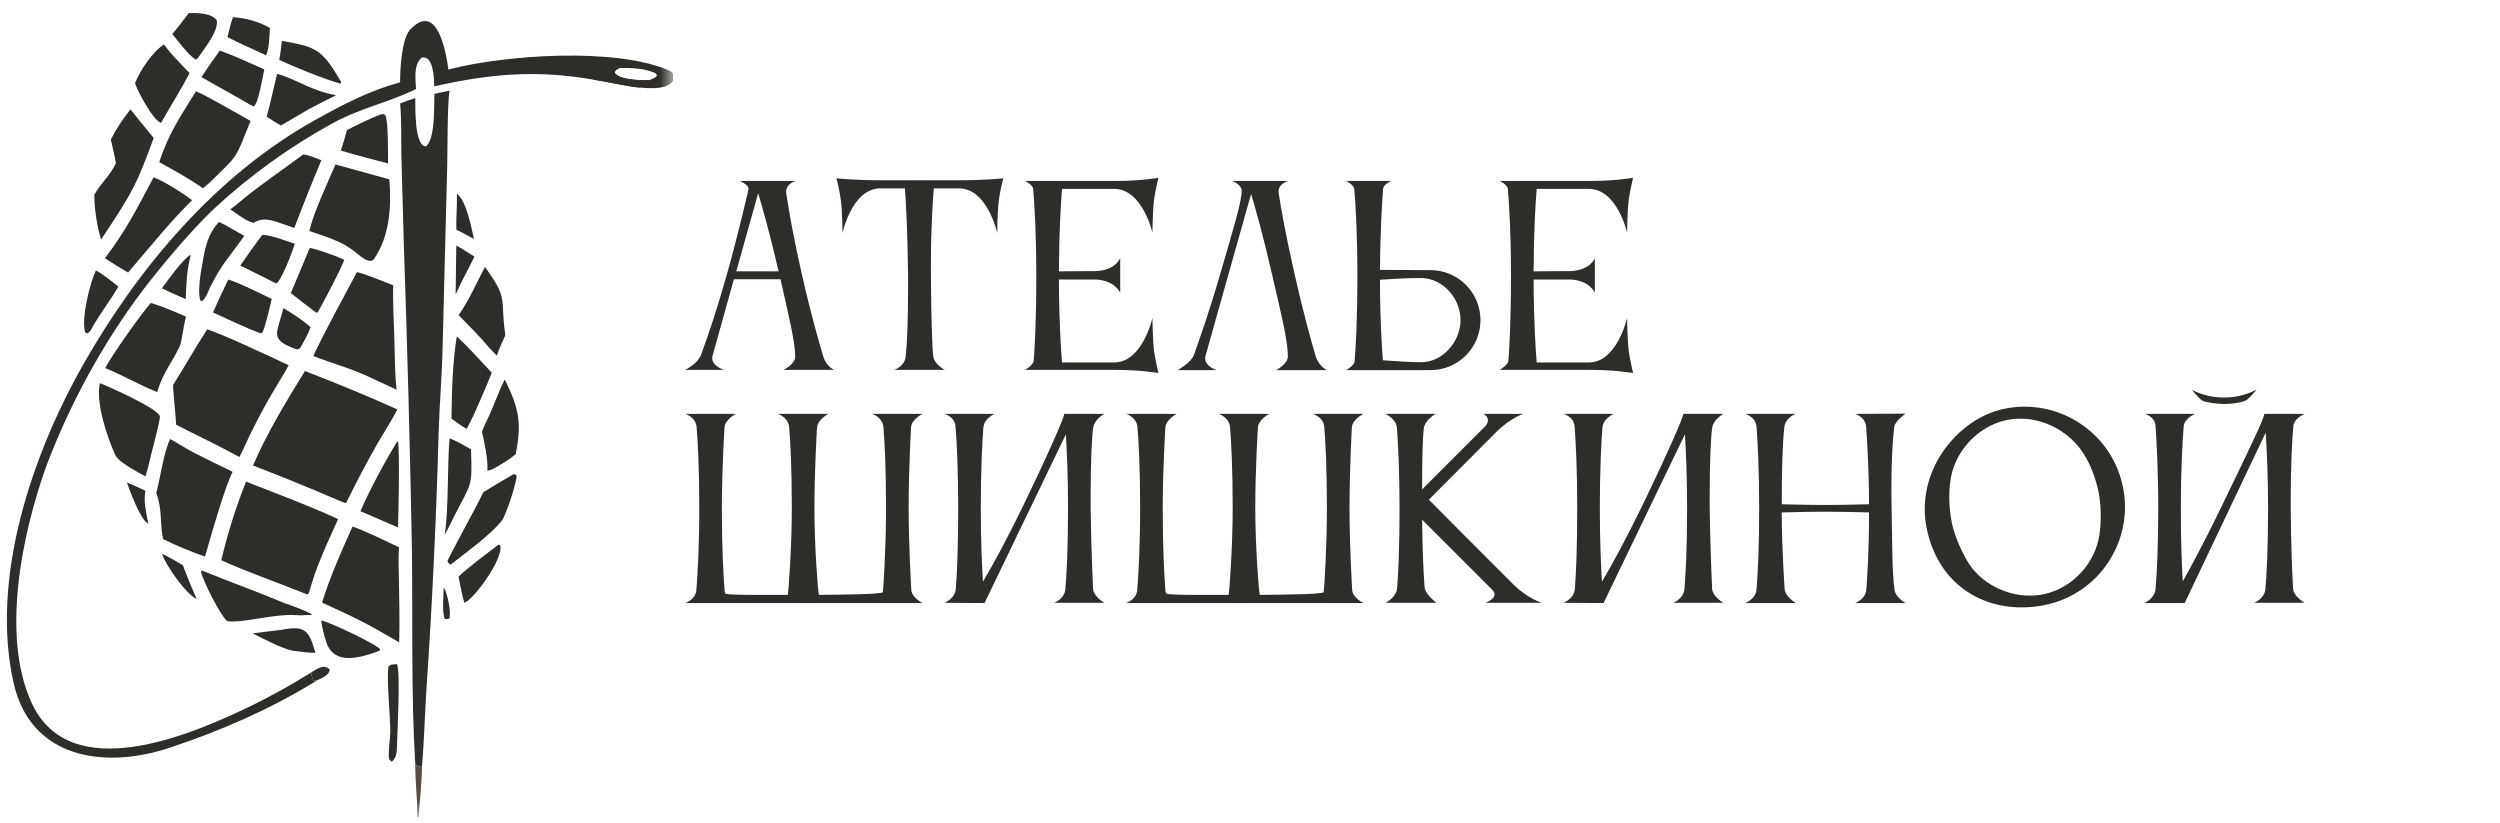 <?xml version="1.0" encoding="UTF-8"?> <svg xmlns="http://www.w3.org/2000/svg" width="161" height="53" viewBox="0 0 161 53" fill="none"><g clip-path="url(#clip0_51_51)"><mask id="mask0_51_51" style="mask-type:luminance" maskUnits="userSpaceOnUse" x="0" y="0" width="44" height="53"><path d="M43.346 0H0V52.635H43.346V0Z" fill="white"></path></mask><g mask="url(#mask0_51_51)"><path d="M27.976 6.04L28.948 5.837C28.799 6.813 28.831 9.637 28.798 10.771L28.507 22.23C28.472 24.087 28.31 25.932 28.251 27.776C28.1 33.349 27.835 38.919 27.457 44.482C27.356 46.082 27.313 47.727 27.18 49.319L26.852 49.383L26.736 49.082C26.471 44.677 26.584 39.789 26.527 35.337C26.405 28.767 26.23 22.197 26.002 15.629L25.848 9.969C25.831 9.015 25.863 7.566 25.766 6.667C26.115 6.528 26.38 6.424 26.744 6.315C26.751 6.885 26.681 9.463 27.446 9.423C27.937 8.957 27.945 7.547 27.963 6.874C27.97 6.596 27.974 6.318 27.976 6.04Z" fill="#2F2D29"></path><path d="M25.768 5.301C25.752 4.494 25.881 2.481 26.395 1.927C28.212 -0.033 28.754 3.587 28.878 4.478C28.952 4.458 29.026 4.439 29.101 4.421C32.572 3.553 39.616 3.023 43.114 4.545C43.303 4.627 43.392 4.821 43.435 5.016C43.192 5.822 41.826 5.695 41.167 5.636C40.374 5.565 39.071 5.256 38.187 5.123C34.499 4.491 31.582 4.748 27.964 5.561C27.952 5.074 27.925 3.521 27.149 3.714C26.622 4.2 26.762 5.071 26.791 5.733C25.044 6.597 23.244 6.937 21.391 7.953C18.636 9.466 16.078 11.313 13.773 13.453C12.349 14.8 10.397 17.111 9.195 18.697C6.641 22.069 4.469 26.068 2.98 30.025C1.425 34.359 0.065 40.893 2.013 45.215C4.502 50.738 12.433 47.283 16.342 45.374C17.61 44.746 18.845 44.054 20.044 43.302C20.091 43.535 20.079 43.681 20.213 43.833L20.407 43.822C17.48 45.646 14.161 47.086 10.899 48.164C6.758 49.533 1.973 48.89 0.871 43.965C-0.631 37.249 2.051 29.312 5.35 23.494C8.913 17.21 13.934 11.266 20.301 7.724C22.106 6.721 23.765 5.847 25.768 5.301ZM41.82 5.164C42.058 5.044 42.203 5.034 42.317 4.848L42.208 4.713C41.544 4.399 40.613 4.36 39.89 4.383C39.663 4.521 39.659 4.47 39.578 4.671C39.847 5.159 41.313 5.183 41.82 5.164Z" fill="#2F2D29"></path><path d="M38.187 5.123C38.293 4.268 39.254 4.301 39.889 4.383C39.662 4.521 39.659 4.47 39.578 4.671C39.846 5.159 41.312 5.183 41.82 5.164C41.584 5.36 41.441 5.497 41.166 5.636C40.374 5.565 39.071 5.256 38.187 5.123Z" fill="#2F2D29"></path><path d="M19.639 23.893C21.837 24.756 23.414 25.386 25.584 26.366C25.45 26.709 24.591 28.066 24.324 28.535C23.607 29.805 22.926 31.095 22.283 32.404C21.927 32.306 20.656 31.732 20.258 31.566C18.943 31.021 17.622 30.491 16.295 29.976C17.159 27.949 18.487 25.757 19.639 23.893Z" fill="#2F2D29"></path><path d="M13.345 21.207C14.497 21.593 17.395 22.961 18.588 23.52C18.45 23.796 18.266 24.1 18.104 24.364C17.205 25.831 16.415 27.279 15.705 28.846C15.633 29.021 15.504 29.255 15.415 29.43C14.121 28.718 12.671 28.034 11.344 27.356C11.301 26.5 11.178 25.675 11.144 24.799C11.896 23.602 12.569 22.401 13.345 21.207Z" fill="#2F2D29"></path><path d="M15.847 31.016C17.517 31.676 20.227 32.692 21.774 33.432C21.076 34.975 20.363 36.473 19.917 38.11L19.875 38.228L19.769 38.276C18.039 37.576 15.897 36.833 14.252 36.08C14.658 34.355 15.191 32.662 15.847 31.016Z" fill="#2F2D29"></path><path d="M22.989 17.522C23.483 17.633 24.819 18.17 25.326 18.378C25.283 19.424 25.373 20.874 25.4 21.943C25.422 22.812 25.432 24.301 25.546 25.101L23.75 24.265C22.436 23.663 21.449 23.43 20.173 22.927C20.98 21.223 22.085 19.217 22.989 17.522Z" fill="#2F2D29"></path><path d="M22.701 33.914C23.171 34.029 25.174 34.994 25.701 35.252L25.69 35.386C25.641 35.964 25.684 36.781 25.691 37.376C25.708 38.715 25.752 40.024 25.708 41.365L24.593 40.727C23.215 39.932 22.178 39.468 20.742 38.808C21.218 37.224 22.027 35.415 22.701 33.914Z" fill="#2F2D29"></path><path d="M10.961 28.276C11.452 28.535 11.95 28.878 12.474 29.147C13.309 29.575 14.137 29.976 14.982 30.383C14.535 31.23 13.659 34.23 13.385 35.214L13.2 35.847C12.28 35.522 11.379 35.145 10.502 34.717C10.277 33.642 10.472 32.837 10.062 31.75C10.318 30.82 10.559 29.033 10.961 28.276Z" fill="#2F2D29"></path><path d="M21.605 10.591L25.076 11.552C25.211 13.301 25.109 15.235 24.047 16.735C23.827 16.846 23.897 16.811 23.593 16.748C23.308 16.595 23.097 16.414 22.849 16.21C21.997 15.514 20.945 15.239 19.923 14.874C20.187 13.704 21.108 11.748 21.605 10.591Z" fill="#2F2D29"></path><path d="M12.619 5.881C13.13 6.061 15.488 7.432 16.138 7.789C15.096 10.355 15.406 9.888 13.517 11.746L13.07 12.127C12.167 11.489 11.224 10.978 10.257 10.447C10.834 8.63 11.636 7.475 12.619 5.881Z" fill="#2F2D29"></path><path d="M9.711 19.512C10.285 19.671 11.45 20.149 11.987 20.397C11.796 20.974 11.732 21.981 11.558 22.337C10.966 23.548 10.54 23.906 10.12 25.25L9.581 25.021C8.625 24.595 7.779 24.113 6.776 23.704C7.176 22.912 9.113 20.171 9.711 19.512Z" fill="#2F2D29"></path><path d="M6.436 24.678C7.006 24.898 10.289 26.355 10.298 26.832C10.306 27.182 9.668 29.439 9.551 30.053L9.369 30.681C8.846 30.389 7.651 29.784 7.428 29.305C6.895 28.162 6.145 25.881 6.436 24.678Z" fill="#2F2D29"></path><path d="M8.404 7.046C8.896 7.664 9.394 8.277 9.898 8.885C8.848 11.76 8.545 12.361 6.864 14.892L6.506 15.426C6.253 14.585 6.062 13.402 6.077 12.529C6.524 11.762 7.057 11.336 7.464 10.526C7.404 10.094 7.235 9.422 7.137 8.986C7.522 8.235 7.884 7.702 8.404 7.046Z" fill="#2F2D29"></path><path d="M19.528 9.948C19.881 9.977 20.351 10.188 20.696 10.32C20.088 11.763 19.508 13.217 18.955 14.681L18.392 14.489C17.698 14.254 17.105 13.957 16.452 14.281L16.37 14.344C16.022 14.367 15.166 13.708 14.828 13.477C15.141 13.27 15.464 12.975 15.762 12.736C16.982 11.757 18.27 10.877 19.528 9.948Z" fill="#2F2D29"></path><path d="M9.891 11.416C10.602 11.689 11.759 12.432 12.373 12.889C11.02 14.229 10.008 15.488 8.776 16.927L8.25 17.553C7.751 17.269 7.243 16.941 6.754 16.636C8.148 14.795 8.834 13.404 9.891 11.416Z" fill="#2F2D29"></path><path d="M18.76 39.605C17.358 39.599 15.716 40.116 14.64 40.009C14.215 39.686 13.044 37.361 12.94 36.816L13.012 36.746C14.801 37.472 16.651 38.136 18.414 38.88C19.035 39.108 19.519 39.281 20.115 39.577C19.593 39.631 19.288 39.622 18.76 39.605Z" fill="#2F2D29"></path><path d="M18.414 38.88C19.035 39.108 19.519 39.281 20.115 39.577C19.593 39.631 19.287 39.622 18.759 39.605L18.674 39.498L18.99 39.329L19 39.27C18.724 39.14 18.617 39.105 18.414 38.88Z" fill="#2F2D29"></path><path d="M10.558 2.863C11.151 3.655 11.555 4.004 12.206 4.709C11.754 5.606 10.895 6.976 10.37 7.917C9.876 7.78 8.868 5.894 8.695 5.36C9.018 4.544 9.802 3.351 10.558 2.863Z" fill="#2F2D29"></path><path d="M31.232 17.191C32.782 19.329 32.187 19.133 32.544 21.59C32.32 22.071 32.166 22.406 31.995 22.907L31.427 22.311C30.981 21.742 30.051 20.83 29.529 20.292C30.12 19.508 30.744 18.115 31.232 17.191Z" fill="#2F2D29"></path><path d="M29.416 21.671C29.851 22.019 31.245 23.55 31.669 24C31.347 24.849 30.886 25.85 30.52 26.697L30.057 27.622C29.653 27.387 29.446 27.236 29.075 26.958C29.098 25.227 29.139 23.376 29.416 21.671Z" fill="#2F2D29"></path><path d="M33.048 30.552C33.207 30.543 33.131 30.522 33.27 30.628C33.29 31.035 32.585 33.186 32.33 33.513C31.604 34.446 29.954 35.621 29.018 36.366L28.87 36.255C28.854 36.208 28.837 36.16 28.82 36.112C29.406 34.91 30.595 32.818 31.123 31.701C31.728 31.317 32.426 30.92 33.048 30.552Z" fill="#2F2D29"></path><path d="M32.498 24.456C32.511 24.471 32.525 24.486 32.538 24.501C33.474 26.394 33.582 27.327 33.215 29.248C32.76 29.622 32.378 29.842 31.871 30.138C31.65 30.248 31.638 30.26 31.387 30.319C31.438 29.608 31.198 28.513 31.038 27.802C31.14 27.524 31.297 27.191 31.428 26.92C31.816 26.118 32.093 25.245 32.498 24.456Z" fill="#2F2D29"></path><path d="M14.152 3.258C14.997 3.55 16.194 4.098 17.023 4.472C16.915 4.919 16.645 6.677 16.343 6.854L16.142 6.763C15.106 6.154 14.02 5.567 12.971 4.968C13.35 4.388 13.744 3.818 14.152 3.258Z" fill="#2F2D29"></path><path d="M19.95 15.966C20.44 16.047 21.724 16.513 22.175 16.735C21.734 17.776 21.147 18.845 20.615 19.843L20.456 20.119L20.354 20.131C19.808 19.72 19.266 19.301 18.73 18.875L19.95 15.966Z" fill="#2F2D29"></path><path d="M14.701 18.002C15.512 18.257 16.692 18.865 17.497 19.253C17.389 19.714 17.088 21.071 16.891 21.433L16.766 21.459C15.865 21.131 14.622 20.532 13.72 20.127C14.022 19.418 14.368 18.699 14.701 18.002Z" fill="#2F2D29"></path><path d="M25.587 28.422L25.636 28.472C25.741 28.983 25.67 33.448 25.622 33.967C25.126 33.754 24.631 33.538 24.137 33.319L23.21 32.921C23.804 31.553 24.804 29.687 25.587 28.422Z" fill="#2F2D29"></path><path d="M17.845 4.753C19.131 5.116 20.087 5.878 21.654 6.125C21.056 6.422 20.462 6.726 19.873 7.038L18.093 8.081C17.796 7.929 17.457 7.695 17.172 7.51C17.425 6.626 17.62 5.656 17.845 4.753Z" fill="#2F2D29"></path><path d="M24.562 7.359C24.717 7.349 24.659 7.343 24.807 7.397C25.024 7.822 24.979 9.871 24.992 10.528L23.137 10.035L21.952 9.7C22.095 9.249 22.225 8.835 22.342 8.376C22.971 8.056 23.918 7.58 24.562 7.359Z" fill="#2F2D29"></path><path d="M16.889 15.126C17.451 15.135 18.417 15.507 18.985 15.7C18.847 16.164 18.131 18.065 17.788 18.262C17.045 17.863 16.232 17.487 15.473 17.104C15.93 16.434 16.403 15.775 16.889 15.126Z" fill="#2F2D29"></path><path d="M14.104 14.292C14.484 14.452 15.286 14.953 15.73 15.188C14.826 16.493 14.267 16.996 13.538 18.492C13.399 18.791 13.262 19.193 13.025 19.39L12.911 19.363C12.726 18.946 12.889 17.774 12.972 17.316C13.181 16.153 13.283 15.177 14.104 14.292Z" fill="#2F2D29"></path><path d="M28.949 28.227C29.394 28.388 29.908 28.698 30.331 28.934C30.428 31.423 30.349 31.093 29.226 33.284C29.049 33.682 28.842 34.063 28.64 34.45C28.899 32.756 28.801 30.085 28.949 28.227Z" fill="#2F2D29"></path><path d="M12.165 0.839C12.671 0.827 13.697 0.84 13.964 1.332C14.061 2.024 13.187 3.088 12.768 3.7C12.697 3.804 12.746 3.753 12.605 3.837C12.145 3.565 11.457 2.641 11.097 2.189C11.46 1.763 11.819 1.284 12.165 0.839Z" fill="#2F2D29"></path><path d="M18.155 2.634C20.468 3.022 20.756 3.237 21.978 5.285L21.929 5.387C20.954 5.121 18.892 4.3 17.984 3.851C18.058 3.477 18.105 3.018 18.155 2.634Z" fill="#2F2D29"></path><path d="M20.691 39.949C21.366 40.133 23.966 41.351 24.474 41.793L24.464 41.886L24.265 41.973C23.183 42.361 21.537 42.852 21.031 41.405C20.895 41.016 20.714 40.351 20.691 39.949Z" fill="#2F2D29"></path><path d="M6.171 17.419C6.556 17.597 7.291 18.187 7.625 18.457C7.19 19.21 6.533 20.089 6.039 20.91C5.913 21.145 5.841 21.354 5.618 21.479L5.487 21.402C5.209 20.549 5.794 18.218 6.171 17.419Z" fill="#2F2D29"></path><path d="M15.001 1.107C15.847 1.162 16.643 1.382 17.384 1.802C17.361 2.161 17.33 3.29 17.129 3.554C16.288 3.175 15.47 2.811 14.648 2.389C14.759 1.928 14.846 1.557 15.001 1.107Z" fill="#2F2D29"></path><path d="M32.106 35.069L32.216 35.128C32.442 35.979 30.499 38.624 29.906 38.821C29.758 38.365 29.629 37.622 29.529 37.133C30.147 36.545 31.4 35.613 32.106 35.069Z" fill="#2F2D29"></path><path d="M18.109 40.563C19.71 40.241 19.912 40.662 20.315 42.043C19.778 42.037 19.359 41.974 18.825 41.903C18.054 41.722 17.005 41.155 16.27 40.79C16.879 40.708 17.498 40.638 18.109 40.563Z" fill="#2F2D29"></path><path d="M18.247 19.845C18.84 20.192 19.497 20.61 20.003 21.076C19.863 21.477 19.564 21.993 19.355 22.38C19.204 22.513 19.286 22.467 19.097 22.5C17.288 21.846 17.857 21.505 18.247 19.845Z" fill="#2F2D29"></path><path d="M25.555 42.766C25.815 43.127 25.575 47.411 25.562 48.108C25.555 48.501 25.523 48.78 25.234 49.06L25.074 48.91C24.966 48.668 25.129 47.53 25.132 47.183C25.142 45.969 24.897 44.075 25.007 42.936C25.205 42.758 25.23 42.811 25.555 42.766Z" fill="#2F2D29"></path><path d="M12.254 16.407C12.27 16.517 12.274 16.474 12.243 16.593C12.023 17.464 11.994 18.37 11.961 19.266C11.656 19.137 11.354 19.005 11.053 18.867L10.428 18.567C10.829 18.006 11.734 16.755 12.254 16.407Z" fill="#2F2D29"></path><path d="M29.385 15.809C29.807 16.049 30.148 16.26 30.554 16.526C30.295 17.052 30.029 17.574 29.755 18.092L29.342 18.97L29.385 15.809Z" fill="#2F2D29"></path><path d="M10.423 35.671C10.686 35.74 11.497 36.241 11.781 36.407C12.065 37.178 12.337 37.827 12.665 38.58C11.936 38.226 10.73 36.467 10.423 35.671Z" fill="#2F2D29"></path><path d="M29.423 12.475C30.034 12.908 30.363 14.678 30.523 15.393C30.132 15.168 29.793 14.992 29.39 14.791C29.361 14.066 29.448 13.264 29.423 12.475Z" fill="#2F2D29"></path><path d="M8.17 31.069C8.583 31.241 8.963 31.415 9.368 31.605C9.226 32.316 9.42 33.001 9.547 33.729C9.028 33.463 8.38 31.637 8.17 31.069Z" fill="#2F2D29"></path><path d="M26.736 49.082L26.853 49.383L27.181 49.319C27.176 50.022 27.003 52.406 26.89 53.074C26.85 52.624 26.889 52.165 26.859 51.725C26.798 50.826 26.748 49.984 26.736 49.082Z" fill="#57483A" fill-opacity="0.988"></path><path d="M20.044 43.302C20.399 43.088 20.886 42.718 21.239 43.13C21.172 43.519 20.743 43.647 20.407 43.822L20.213 43.833C20.079 43.681 20.092 43.535 20.044 43.302Z" fill="#2F2D29"></path><path d="M28.577 37.812C28.799 38.157 29.082 39.449 28.934 39.843L28.661 39.875C28.448 39.587 28.568 38.26 28.577 37.812Z" fill="#2F2D29"></path></g></g><path d="M47.417 17.474H50.142C49.569 14.997 49.089 13.325 48.826 12.443L47.417 17.474ZM44.12 23.821C44.12 23.821 44.925 23.434 45.142 22.861C46.241 19.904 47.262 16.282 48.207 12.18V12.149C48.207 11.901 47.649 11.653 47.649 11.653H51.241C51.241 11.653 50.622 11.823 50.622 12.365C50.622 12.396 50.637 12.427 50.637 12.474C50.776 13.387 51.055 15.105 51.659 17.737C52.201 20.152 52.727 21.979 53.021 22.97C53.207 23.589 53.718 23.821 53.718 23.821H50.451C50.451 23.821 51.21 23.465 51.21 22.97C51.21 21.979 50.761 20.23 50.266 17.985H47.262L45.885 22.923C45.869 22.97 45.869 23.032 45.869 23.078C45.869 23.589 46.628 23.821 46.628 23.821H44.12ZM61.871 11.607C63.481 11.607 64.611 11.483 64.611 11.483C64.611 11.483 64.41 12.241 64.332 12.861C64.224 13.635 64.224 15.012 64.224 15.012C64.224 15.012 63.589 12.133 61.762 12.133H60.137C60.075 12.907 59.951 14.656 59.951 17.025V17.737C59.967 20.261 60.029 22.459 60.106 22.97C60.183 23.48 60.849 23.821 60.849 23.821H57.583C57.583 23.821 58.248 23.62 58.326 22.97C58.419 22.103 58.48 20.632 58.48 18.496V17.737C58.45 14.966 58.341 12.985 58.279 12.133H56.592C54.843 12.241 54.254 15.012 54.254 15.012C54.254 15.012 54.254 13.635 54.146 12.861C54.068 12.241 53.867 11.483 53.867 11.483C53.867 11.483 54.997 11.607 56.607 11.607H61.871ZM66.568 23.264C66.63 22.505 66.738 20.756 66.738 17.706C66.738 14.997 66.614 13.046 66.537 12.164C66.506 11.885 66.01 11.653 66.01 11.653H71.862C73.457 11.653 74.602 11.452 74.602 11.452C74.602 11.452 74.417 12.21 74.324 12.83C74.231 13.619 74.215 14.982 74.215 14.982C74.215 14.982 73.581 12.164 71.754 12.164H68.395C68.317 13.031 68.209 14.92 68.193 17.474L70.531 17.459C71.847 17.427 72.141 16.622 72.141 16.622V18.852C72.141 18.852 71.8 18.047 70.546 18H68.193C68.209 20.864 68.333 22.598 68.395 23.341H71.769C73.581 23.326 74.215 20.477 74.215 20.477C74.215 20.477 74.231 21.855 74.324 22.629C74.417 23.248 74.602 24.022 74.602 24.022C74.602 24.022 73.457 23.821 71.862 23.821H66.01C66.01 23.821 66.506 23.542 66.568 23.264ZM84.735 22.954C84.921 23.573 85.447 23.837 85.447 23.837H82.181C82.181 23.837 82.939 23.45 82.939 22.954C82.939 21.917 82.475 20.09 81.933 17.722C81.345 15.152 80.849 13.418 80.571 12.489L77.629 22.939C77.614 22.985 77.614 23.047 77.614 23.093C77.614 23.604 78.357 23.837 78.357 23.837H75.834C75.834 23.837 76.716 23.357 76.886 22.861C77.242 21.87 77.877 20.075 78.574 17.675C79.379 14.889 79.967 13 79.967 12.288C79.967 11.901 79.363 11.653 79.363 11.653H82.97C82.97 11.653 82.335 11.808 82.335 12.35C82.335 12.381 82.351 12.412 82.351 12.458C82.49 13.371 82.784 15.09 83.388 17.722C83.93 20.137 84.441 21.963 84.735 22.954ZM91.596 17.907H91.24C90.558 17.907 89.614 17.969 88.871 18.016C88.871 20.678 88.995 22.366 89.057 23.202C89.877 23.264 90.853 23.326 91.534 23.326C92.912 23.326 94.057 21.994 94.057 20.616C94.057 19.239 92.973 17.969 91.596 17.907ZM87.23 23.295C87.308 22.474 87.416 20.663 87.416 17.737C87.416 14.997 87.292 13.031 87.215 12.164C87.168 11.885 86.688 11.653 86.688 11.653H89.599C89.599 11.653 89.119 11.854 89.072 12.149C89.01 12.985 88.886 14.858 88.871 17.381L92.122 17.396C93.902 17.396 95.342 18.836 95.342 20.616C95.342 22.397 93.902 23.837 92.122 23.837H87.911H86.688C86.688 23.837 87.199 23.558 87.23 23.295ZM97.136 23.264C97.198 22.505 97.307 20.756 97.307 17.706C97.307 14.997 97.183 13.046 97.105 12.164C97.074 11.885 96.579 11.653 96.579 11.653H102.431C104.025 11.653 105.171 11.452 105.171 11.452C105.171 11.452 104.985 12.21 104.892 12.83C104.799 13.619 104.784 14.982 104.784 14.982C104.784 14.982 104.149 12.164 102.322 12.164H98.963C98.886 13.031 98.777 14.92 98.762 17.474L101.099 17.459C102.415 17.427 102.709 16.622 102.709 16.622V18.852C102.709 18.852 102.369 18.047 101.115 18H98.762C98.777 20.864 98.901 22.598 98.963 23.341H102.338C104.149 23.326 104.784 20.477 104.784 20.477C104.784 20.477 104.799 21.855 104.892 22.629C104.985 23.248 105.171 24.022 105.171 24.022C105.171 24.022 104.025 23.821 102.431 23.821H96.579C96.579 23.821 97.074 23.542 97.136 23.264ZM59.415 38.837H44.12C44.12 38.837 44.801 38.635 44.847 37.985C44.925 37.01 45.033 35.168 45.033 32.737C45.033 30.152 44.94 28.449 44.863 27.52C44.816 26.87 44.135 26.653 44.135 26.653H47.386C47.386 26.653 46.705 27.009 46.659 27.52C46.659 27.52 46.488 30.167 46.488 32.737C46.488 35.152 46.581 36.994 46.659 37.985C46.659 38.078 46.69 38.155 46.721 38.233C46.891 38.295 47.68 38.31 48.733 38.31H50.73C50.776 38.217 50.993 35.168 50.993 32.737C50.993 30.152 50.9 28.449 50.823 27.52C50.776 26.87 50.095 26.653 50.095 26.653H53.346C53.346 26.653 52.665 27.009 52.619 27.52C52.619 27.52 52.448 30.167 52.448 32.737C52.448 35.152 52.681 38.217 52.742 38.31C54.647 38.295 56.551 38.264 56.845 38.155C56.891 38.016 57.062 35.168 57.062 32.737C57.062 30.152 56.969 28.433 56.891 27.505C56.845 26.854 56.148 26.653 56.148 26.653H59.415C59.415 26.653 58.718 26.994 58.672 27.505C58.672 27.505 58.517 30.167 58.517 32.737C58.517 35.152 58.687 37.985 58.687 37.985C58.718 38.496 59.415 38.837 59.415 38.837ZM61.553 37.923C61.63 36.994 61.708 35.291 61.708 32.706C61.708 30.276 61.615 28.449 61.538 27.474C61.491 26.823 60.825 26.653 60.825 26.653H64.045C64.045 26.653 63.38 26.963 63.349 27.474H63.333C63.256 28.464 63.163 30.307 63.163 32.706C63.163 34.904 63.24 36.468 63.302 37.459C63.937 36.391 64.85 34.719 65.888 32.582C67.668 28.898 68.535 26.854 68.535 26.669C68.535 26.669 68.535 26.669 68.535 26.653H71.12C71.12 26.653 70.501 26.994 70.408 27.505C70.315 28 70.238 29.749 70.238 31.762V32.706C70.269 35.276 70.392 37.923 70.392 37.923C70.439 38.434 71.12 38.821 71.12 38.821H67.885C67.885 38.821 68.566 38.573 68.612 37.923C68.69 36.994 68.782 35.291 68.782 32.706C68.782 30.647 68.705 29.022 68.643 27.969L63.411 38.821V38.837L60.81 38.821C60.81 38.821 61.507 38.573 61.553 37.923ZM87.806 38.837H72.511C72.511 38.837 73.192 38.635 73.239 37.985C73.316 37.01 73.425 35.168 73.425 32.737C73.425 30.152 73.332 28.449 73.254 27.52C73.208 26.87 72.527 26.653 72.527 26.653H75.778C75.778 26.653 75.097 27.009 75.05 27.52C75.05 27.52 74.88 30.167 74.88 32.737C74.88 35.152 74.973 36.994 75.05 37.985C75.05 38.078 75.081 38.155 75.112 38.233C75.282 38.295 76.072 38.31 77.124 38.31H79.121C79.168 38.217 79.385 35.168 79.385 32.737C79.385 30.152 79.292 28.449 79.214 27.52C79.168 26.87 78.487 26.653 78.487 26.653H81.738C81.738 26.653 81.057 27.009 81.01 27.52C81.01 27.52 80.84 30.167 80.84 32.737C80.84 35.152 81.072 38.217 81.134 38.31C83.038 38.295 84.942 38.264 85.236 38.155C85.283 38.016 85.453 35.168 85.453 32.737C85.453 30.152 85.36 28.433 85.283 27.505C85.236 26.854 84.54 26.653 84.54 26.653H87.806C87.806 26.653 87.11 26.994 87.063 27.505C87.063 27.505 86.908 30.167 86.908 32.737C86.908 35.152 87.079 37.985 87.079 37.985C87.11 38.496 87.806 38.837 87.806 38.837ZM91.694 27.582C91.601 28.356 91.585 29.858 91.585 31.514L95.672 27.427C95.781 27.288 95.827 27.164 95.827 27.071C95.827 26.793 95.518 26.653 95.518 26.653H98.103C98.103 26.653 97.36 26.885 96.477 27.706L92.019 32.18C92.019 32.18 96.121 36.313 97.499 37.675C98.351 38.511 99.279 38.821 99.279 38.821H95.657C95.657 38.821 96.245 38.62 96.245 38.279C96.245 38.186 96.199 38.078 96.09 37.97L91.585 33.465C91.601 35.493 91.678 36.917 91.74 37.784C91.787 38.31 92.514 38.821 92.514 38.821H89.217C89.217 38.821 89.913 38.511 89.975 37.877C90.053 36.932 90.13 35.245 90.13 32.722C90.13 30.338 90.037 28.542 89.96 27.551C89.898 26.932 89.201 26.653 89.201 26.653H92.452C92.452 26.653 91.756 27.056 91.694 27.582ZM101.419 37.923C101.496 36.994 101.574 35.291 101.574 32.706C101.574 30.276 101.481 28.449 101.404 27.474C101.357 26.823 100.691 26.653 100.691 26.653H103.911C103.911 26.653 103.246 26.963 103.215 27.474H103.199C103.122 28.464 103.029 30.307 103.029 32.706C103.029 34.904 103.106 36.468 103.168 37.459C103.803 36.391 104.716 34.719 105.754 32.582C107.534 28.898 108.401 26.854 108.401 26.669C108.401 26.669 108.401 26.669 108.401 26.653H110.986C110.986 26.653 110.367 26.994 110.274 27.505C110.181 28 110.104 29.749 110.104 31.762V32.706C110.135 35.276 110.259 37.923 110.259 37.923C110.305 38.434 110.986 38.821 110.986 38.821H107.751C107.751 38.821 108.432 38.573 108.478 37.923C108.556 36.994 108.649 35.291 108.649 32.706C108.649 30.647 108.571 29.022 108.509 27.969L103.277 38.821V38.837L100.676 38.821C100.676 38.821 101.373 38.573 101.419 37.923ZM113.12 37.954C113.198 37.025 113.291 35.322 113.291 32.737C113.291 30.307 113.198 28.464 113.12 27.489C113.074 26.839 112.393 26.653 112.393 26.653H115.644C115.504 26.7 114.978 26.963 114.916 27.489C114.792 28.557 114.746 30.198 114.746 32.474C114.839 32.474 116.371 32.52 117.548 32.52C118.709 32.52 120.319 32.474 120.365 32.474C120.365 30.167 120.241 28.433 120.18 27.489C120.133 26.839 119.467 26.653 119.467 26.653L122.718 26.638C122.625 26.715 122.037 27.133 121.991 27.489C121.882 28.31 121.805 29.718 121.805 31.561C121.805 31.932 121.82 32.335 121.82 32.737C121.867 35.307 121.851 36.824 122.006 37.97C122.068 38.48 122.718 38.837 122.718 38.837H119.467C119.467 38.837 120.149 38.604 120.195 37.954C120.257 37.056 120.365 35.446 120.365 33C120.35 33 118.616 32.954 117.532 32.954C116.402 32.954 114.839 33 114.746 33C114.746 35.415 114.932 37.939 114.932 37.939C114.978 38.45 115.659 38.837 115.659 38.837H112.377C112.377 38.837 113.074 38.604 113.12 37.954ZM125.657 30.663C125.579 31.065 125.533 31.53 125.533 32.025C125.533 32.582 125.595 33.155 125.703 33.697C125.905 34.641 126.415 35.694 126.787 36.282C127.561 37.49 129.094 38.357 130.704 38.357C131.013 38.357 131.323 38.326 131.632 38.264C133.537 37.846 134.93 36.22 135.193 34.486C135.255 34.146 135.286 33.666 135.286 33.171C135.286 32.675 135.239 32.133 135.147 31.669C134.93 30.647 134.512 29.61 133.939 28.867C133.072 27.752 131.648 26.963 130.131 26.963C129.821 26.963 129.512 26.994 129.202 27.056C127.36 27.458 125.982 29.037 125.657 30.663ZM124.078 34.022C123.985 33.604 123.954 33.171 123.954 32.768C123.954 29.595 126.415 26.901 129.001 26.344C129.465 26.235 129.914 26.189 130.378 26.189C133.351 26.189 136.044 28.248 136.695 31.266C136.803 31.731 136.849 32.195 136.849 32.644C136.849 35.617 134.79 38.295 131.772 38.945C131.23 39.069 130.704 39.115 130.177 39.115C127.298 39.115 124.759 37.366 124.078 34.022ZM141.158 25.105C141.793 25.43 142.489 25.601 143.248 25.601C143.991 25.601 144.703 25.415 145.322 25.09C145.322 25.09 144.842 25.693 144.61 25.802C144.285 25.941 143.712 26.018 143.232 26.018C142.753 26.018 142.087 25.91 141.87 25.817C141.638 25.709 141.158 25.105 141.158 25.105ZM138.82 37.908C138.898 36.979 138.991 35.276 138.991 32.691C138.991 30.26 138.882 28.433 138.82 27.458V27.443C138.774 26.793 138.108 26.653 138.108 26.653H138.759H140.694H141.359C141.359 26.653 140.694 26.932 140.632 27.427C140.554 28.402 140.446 30.245 140.446 32.691C140.446 34.889 140.508 36.453 140.57 37.443C141.158 36.391 142.04 34.75 143.062 32.629C144.873 28.898 145.818 26.932 145.818 26.669C145.818 26.669 145.818 26.669 145.818 26.653H148.419C148.419 26.653 147.737 26.932 147.691 27.443C147.614 28.217 147.521 30.028 147.521 32.226V32.691C147.536 35.261 147.644 37.459 147.675 37.908C147.706 38.419 148.419 38.821 148.419 38.821H145.168C145.168 38.821 145.849 38.558 145.895 37.908C145.973 36.979 146.065 35.276 146.065 32.691C146.065 30.554 145.973 28.898 145.911 27.861L140.694 38.837H138.093C138.093 38.837 138.774 38.558 138.82 37.908Z" fill="#2F2D29"></path><defs><clipPath id="clip0_51_51"><rect width="43.346" height="52.635" fill="white"></rect></clipPath></defs></svg> 